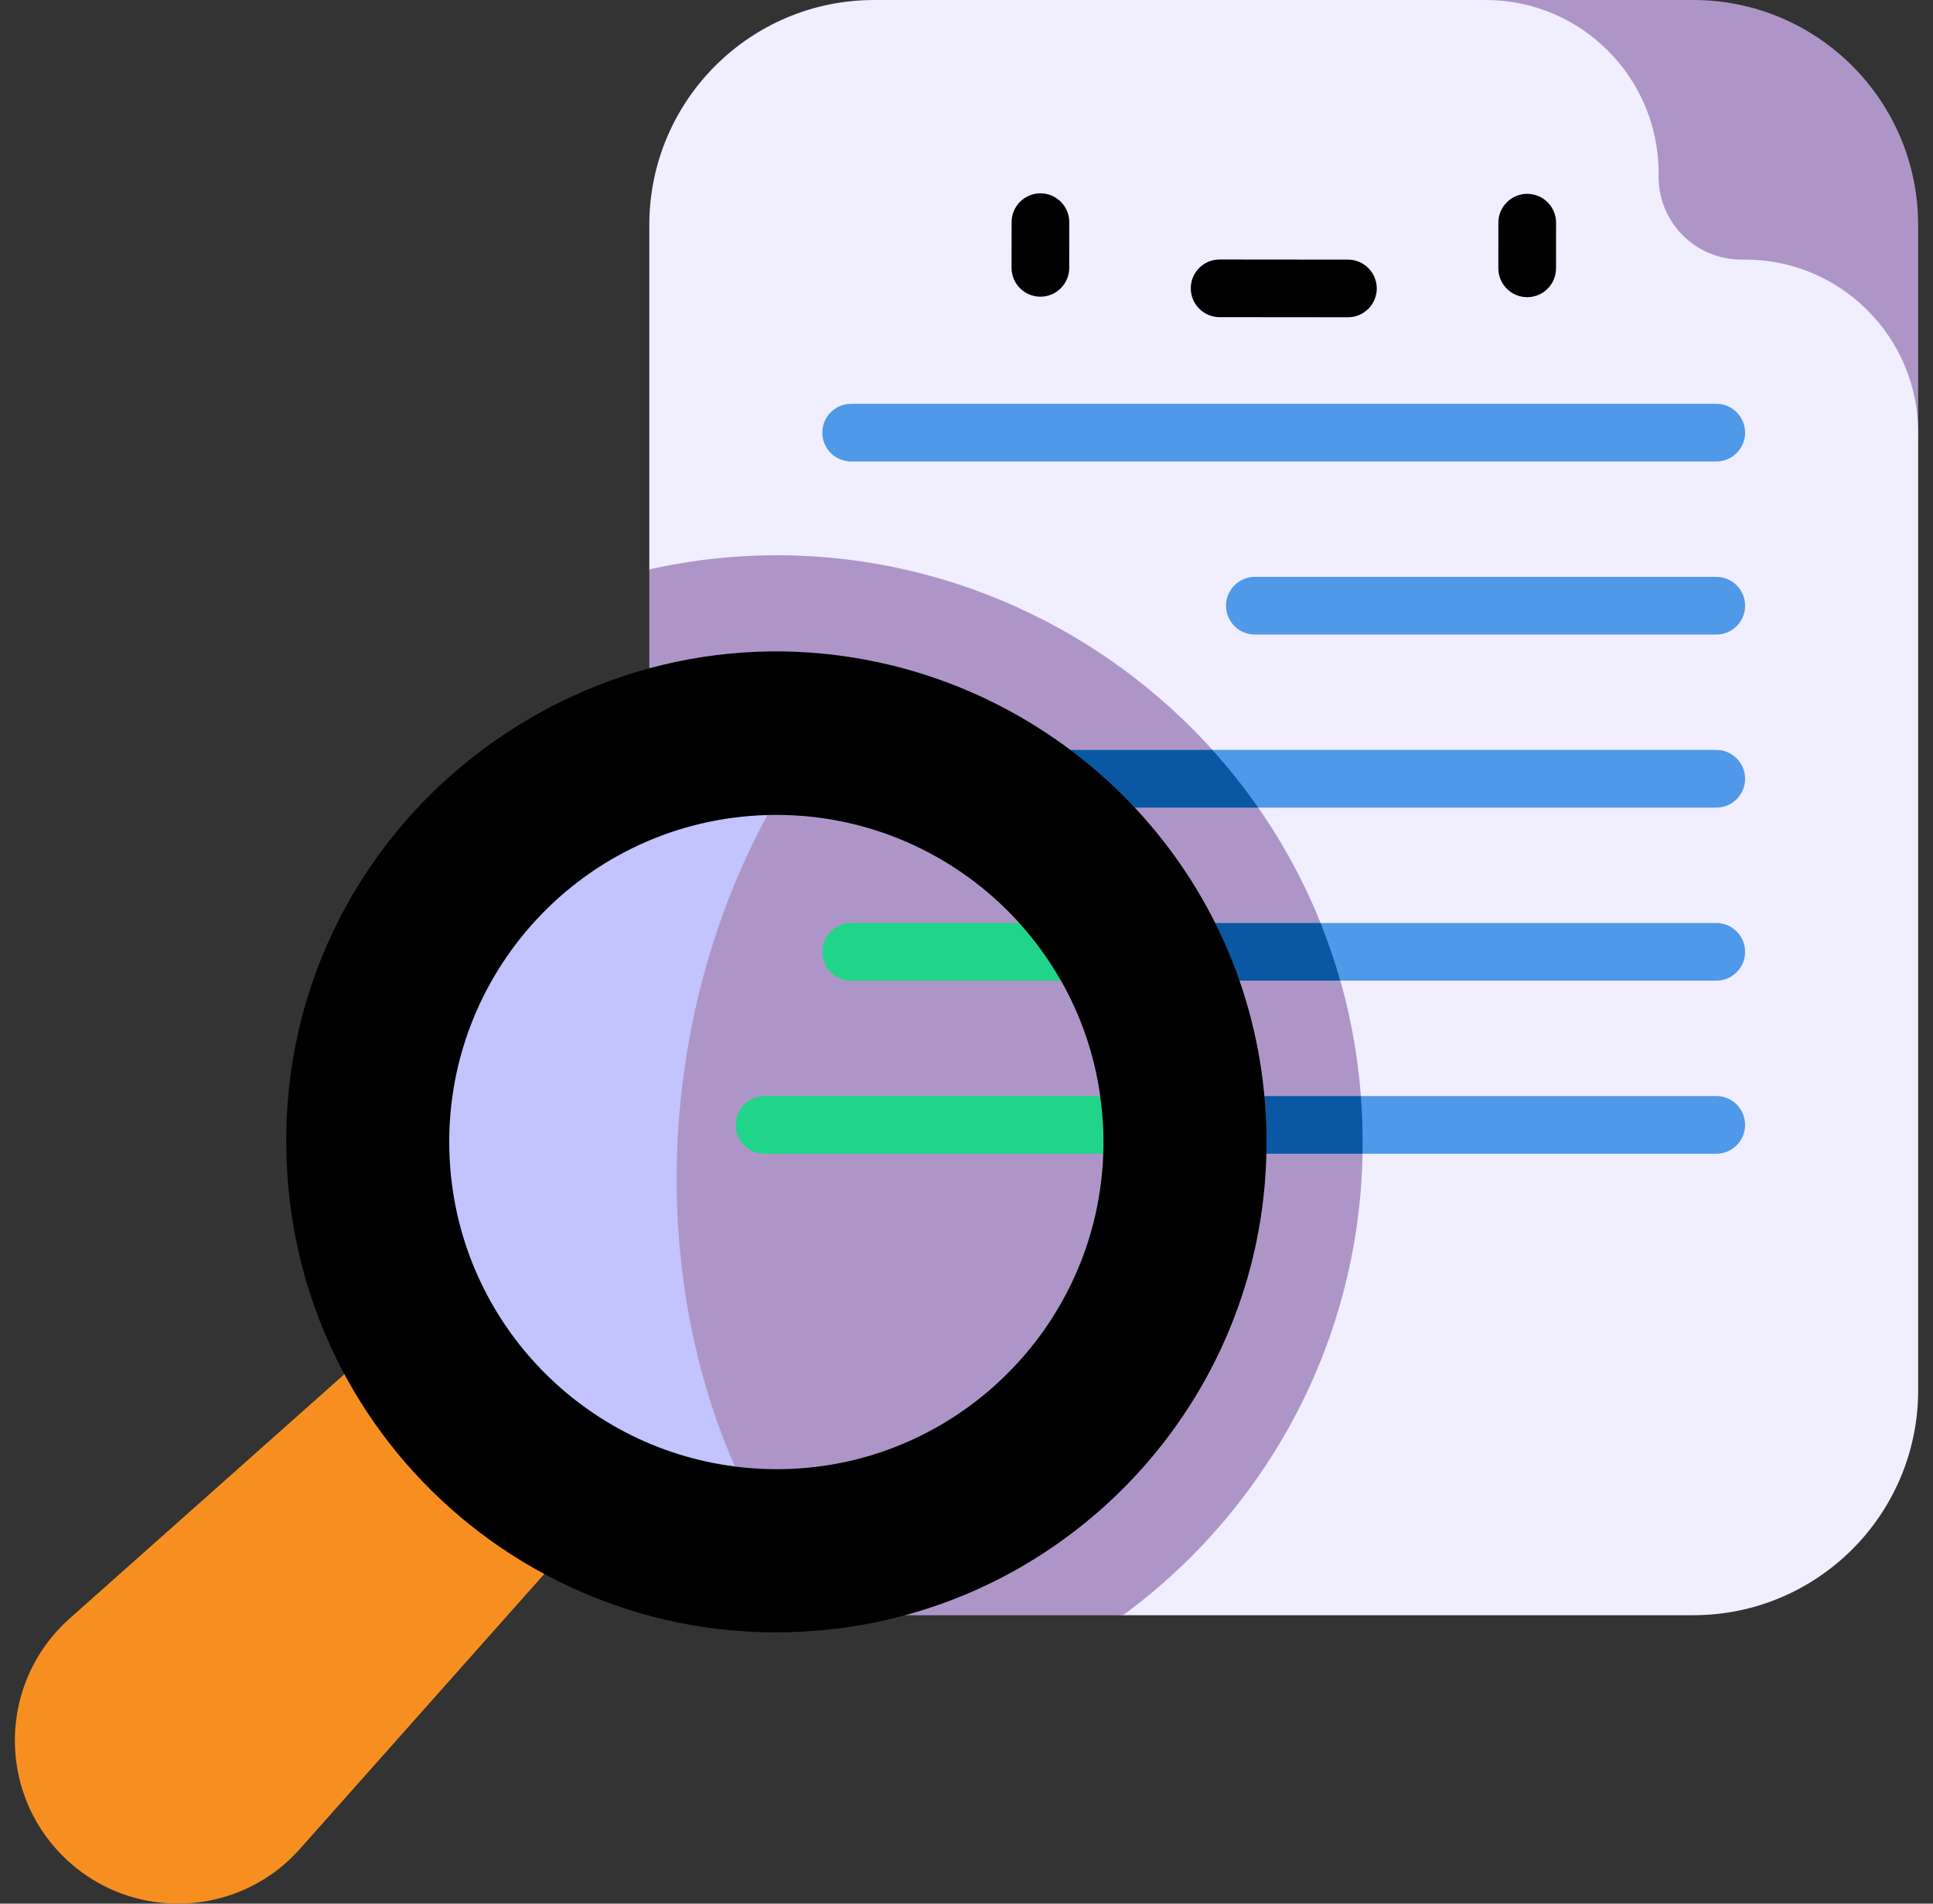 <svg width="65" height="64" viewBox="0 0 65 64" fill="none" xmlns="http://www.w3.org/2000/svg">
<rect x="0" y="0" width="65" height="64" fill="#333333" stroke="none"/>
<path d="M10.086 62.159L18.302 52.917C20.02 51.199 20.11 49.162 19.315 47.547C16.583 44.815 14.21 45.388 12.491 47.107L3.249 55.322C1.325 57.032 0.377 60.297 3.469 63.389C5.633 64.508 8.376 64.084 10.086 62.159Z" fill="#F78F20"/>
<path d="M4.701 56.774L13.943 48.559C15.662 46.84 17.699 46.751 19.315 47.547C17.961 44.797 14.296 43.486 11.583 46.199L2.341 54.414C-0.018 56.512 -0.126 60.162 2.107 62.393C2.496 62.782 2.95 63.121 3.469 63.389C2.351 61.225 2.777 58.484 4.701 56.774Z" fill="#F78F20"/>
<path d="M64.5 7.564V14.546C57.762 21.284 43.217 6.738 49.955 0H56.937C61.114 0 64.5 3.386 64.5 7.564Z" fill="#AD96C7"/>
<path d="M58.682 8.727H58.553C57.018 8.727 55.773 7.483 55.773 5.948V5.818C55.773 2.605 53.168 0 49.955 0H29.397C25.22 0 21.834 3.386 21.834 7.564V19.142C22.931 37.973 27.096 53.396 37.764 54.303H56.937C61.114 54.303 64.501 50.917 64.501 46.74V14.546C64.501 11.332 61.896 8.727 58.682 8.727Z" fill="#F0EEFF"/>
<path d="M45.809 37.709C45.391 25.368 33.831 16.475 21.834 19.142V46.805C21.834 50.946 25.191 54.304 29.333 54.304H37.764C42.836 50.582 46.048 44.499 45.809 37.709Z" fill="#AD96C7"/>
<path d="M45.816 38.788H57.712C58.248 38.788 58.682 38.354 58.682 37.818C58.682 37.283 58.248 36.849 57.712 36.849H45.76C43.492 37.667 43.917 38.21 45.816 38.788Z" fill="#5099E8"/>
<path d="M39.669 37.819C39.669 38.354 40.104 38.788 40.639 38.788H45.816C45.829 38.077 45.811 37.506 45.76 36.849H40.639C40.104 36.849 39.669 37.283 39.669 37.819Z" fill="#0A58A4"/>
<path d="M57.712 32.97C58.248 32.97 58.682 32.536 58.682 32C58.682 31.465 58.248 31.031 57.712 31.031H44.405C42.533 31.677 42.754 32.324 45.068 32.97H57.712Z" fill="#5099E8"/>
<path d="M38.395 32C38.395 32.536 38.829 32.97 39.364 32.97H45.068C44.88 32.308 44.658 31.661 44.405 31.031H39.364C38.829 31.031 38.395 31.465 38.395 32Z" fill="#0A58A4"/>
<path d="M57.712 27.152C58.248 27.152 58.682 26.718 58.682 26.182C58.682 25.647 58.248 25.212 57.712 25.212H40.768C38.617 26.044 39.733 26.642 42.309 27.152H57.712V27.152Z" fill="#5099E8"/>
<path d="M34.269 26.182C34.269 26.718 34.703 27.152 35.239 27.152H42.309C41.835 26.472 41.32 25.825 40.768 25.212H35.239C34.703 25.212 34.269 25.646 34.269 26.182Z" fill="#0A58A4"/>
<path d="M42.578 37.819C42.313 29.998 36.69 23.842 29.627 22.286C14.528 22.885 11.425 50.813 28.216 54.745C36.55 53.678 42.881 46.416 42.578 37.819Z" fill="black"/>
<path d="M29.627 22.285C19.588 20.073 9.766 27.637 9.626 38.129C9.49 48.299 18.331 56.01 28.216 54.744C20.383 46.191 21.082 30.743 29.627 22.285Z" fill="black"/>
<path d="M35.674 37.819L36.997 36.849C36.801 35.449 36.343 34.14 35.677 32.968L33.491 32L34.275 31.03C32.187 28.72 29.139 27.311 25.808 27.401C16.903 31.289 14.657 44.703 24.712 49.304C31.232 50.13 36.879 45.152 37.099 38.788L35.674 37.819Z" fill="#AD96C7"/>
<path d="M25.808 27.401C19.658 27.567 14.859 32.732 15.116 38.858C15.343 44.28 19.47 48.639 24.712 49.303C21.699 42.435 22.238 33.948 25.808 27.401Z" fill="#C2C3FF"/>
<path d="M34.985 9.975C34.985 9.975 34.985 9.975 34.984 9.975C34.449 9.974 34.015 9.54 34.015 9.004L34.017 7.468C34.017 6.933 34.451 6.5 34.986 6.5H34.987C35.523 6.5 35.956 6.935 35.956 7.47L35.955 9.006C35.954 9.541 35.52 9.975 34.985 9.975Z" fill="black"/>
<path d="M51.354 9.991C51.353 9.991 51.353 9.991 51.353 9.991C50.817 9.99 50.384 9.556 50.384 9.02L50.385 7.485C50.386 6.95 50.82 6.517 51.355 6.517H51.356C51.892 6.517 52.325 6.952 52.325 7.487L52.324 9.022C52.323 9.557 51.889 9.991 51.354 9.991Z" fill="black"/>
<path d="M45.326 10.667C42.734 10.665 43.594 10.665 41.011 10.663C40.475 10.662 40.041 10.228 40.042 9.692C40.042 9.157 40.476 8.724 41.011 8.724C43.604 8.726 42.743 8.725 45.327 8.728C45.862 8.728 46.296 9.163 46.296 9.698C46.295 10.233 45.861 10.667 45.326 10.667Z" fill="black"/>
<path d="M36.995 36.849H25.712C25.176 36.849 24.742 37.283 24.742 37.818C24.742 38.354 25.176 38.788 25.712 38.788H37.098C37.122 38.102 37.084 37.487 36.995 36.849Z" fill="#20D589"/>
<path d="M27.652 32C27.652 32.536 28.086 32.97 28.621 32.97H35.675C35.278 32.272 34.809 31.621 34.275 31.031H28.621C28.086 31.031 27.652 31.465 27.652 32Z" fill="#20D589"/>
<path d="M57.712 21.334H42.197C41.661 21.334 41.227 20.899 41.227 20.364C41.227 19.828 41.661 19.394 42.197 19.394H57.712C58.248 19.394 58.682 19.828 58.682 20.364C58.682 20.899 58.248 21.334 57.712 21.334Z" fill="#5099E8"/>
<path d="M57.712 15.515H28.621C28.086 15.515 27.651 15.081 27.651 14.545C27.651 14.01 28.085 13.576 28.621 13.576H57.712C58.248 13.576 58.682 14.01 58.682 14.545C58.682 15.081 58.248 15.515 57.712 15.515Z" fill="#5099E8"/>
</svg>
